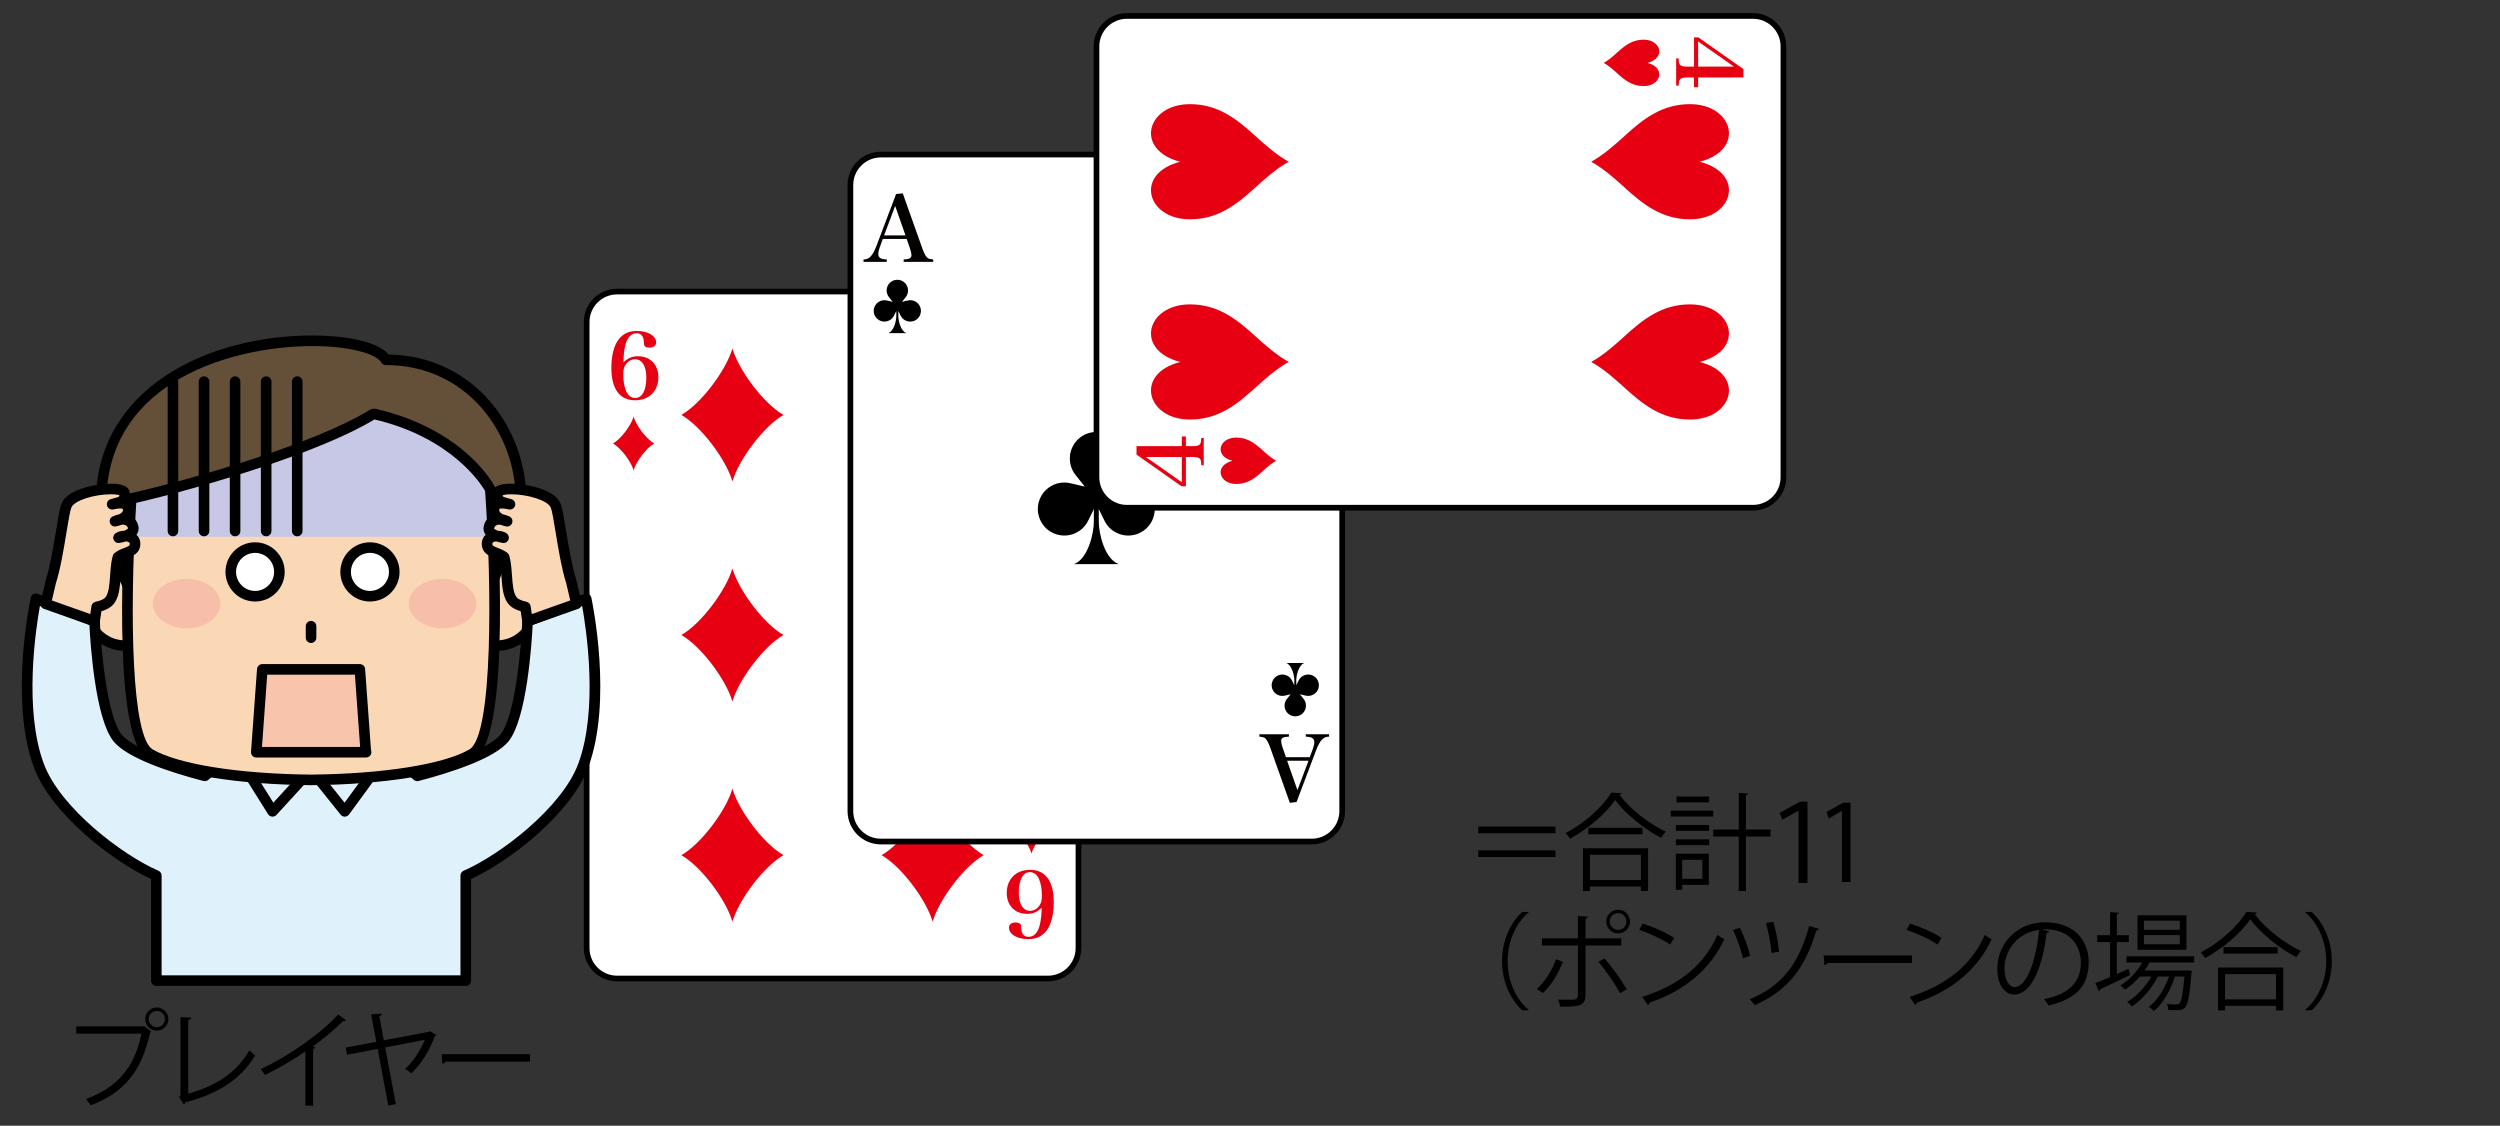 <?xml version="1.0" encoding="utf-8"?>
<!-- Generator: Adobe Illustrator 16.0.3, SVG Export Plug-In . SVG Version: 6.00 Build 0)  -->
<!DOCTYPE svg PUBLIC "-//W3C//DTD SVG 1.1//EN" "http://www.w3.org/Graphics/SVG/1.1/DTD/svg11.dtd">
<svg version="1.1" xmlns="http://www.w3.org/2000/svg" xmlns:xlink="http://www.w3.org/1999/xlink" x="0px" y="0px"
	 width="283.46px" height="127.64px" viewBox="0 0 283.46 127.64" enable-background="new 0 0 283.46 127.64" xml:space="preserve">
<rect x="0" y="0" width="283.46" height="127.64" fill="#333333" stroke="none"/>
<g id="枠">
</g>
<g id="レイヤー_1">
	<g>
		<g>
			<path d="M8.647,116.376h7.627l0.072-0.035l0.815,0.624c-0.036,0.047-0.071,0.082-0.145,0.108
				c-0.971,4.509-3.058,6.858-6.728,8.25c-0.132-0.217-0.372-0.527-0.54-0.709c3.49-1.283,5.505-3.513,6.285-7.409H8.647V116.376z
				 M17.785,114.229c0.72,0,1.308,0.589,1.308,1.321c0,0.718-0.588,1.307-1.308,1.307c-0.731,0-1.319-0.589-1.319-1.307
				C16.466,114.794,17.078,114.229,17.785,114.229z M18.697,115.55c0-0.516-0.408-0.926-0.912-0.926
				c-0.503,0-0.923,0.41-0.923,0.926c0,0.504,0.42,0.923,0.923,0.923C18.313,116.473,18.697,116.027,18.697,115.55z"/>
			<path d="M21.341,124.005c3.046-0.853,5.469-2.314,6.943-4.931c0.156,0.205,0.456,0.457,0.637,0.601
				c-1.62,2.757-4.295,4.365-7.904,5.312c-0.023,0.097-0.096,0.205-0.192,0.24l-0.503-0.838l0.144-0.229v-8.839l1.235,0.059
				c-0.012,0.132-0.12,0.24-0.359,0.264V124.005z"/>
			<path d="M39.245,115.693c-0.048,0.059-0.12,0.094-0.228,0.094c-0.036,0-0.071,0-0.12-0.012c-0.924,0.938-2.254,2.027-3.418,2.868
				c0.096,0.035,0.24,0.108,0.287,0.132c-0.023,0.07-0.131,0.144-0.264,0.155v6.439h-0.875v-6.164
				c-1.271,0.899-2.927,1.872-4.569,2.675c-0.12-0.19-0.336-0.492-0.504-0.659c3.274-1.512,6.86-4.078,8.791-6.202L39.245,115.693z"
				/>
			<path d="M49.466,117.36c-0.023,0.059-0.096,0.097-0.167,0.12c-0.54,1.57-1.56,3.179-2.663,4.222
				c-0.18-0.17-0.504-0.384-0.707-0.504c0.947-0.829,1.774-2.171,2.23-3.299l-4.485,0.864l1.211,6.428l-0.863,0.155l-1.199-6.416
				l-3.466,0.659l-0.168-0.803l3.479-0.659l-0.589-3.108l1.212-0.094c0.012,0.132-0.084,0.229-0.275,0.287l0.503,2.745l5.146-0.97
				l0.108-0.073L49.466,117.36z"/>
			<path d="M50.079,119.52h10.015v0.85h-9.559c-0.072,0.12-0.228,0.205-0.384,0.229L50.079,119.52z"/>
		</g>
		<g>
			<path d="M167.612,93.718h8.755v0.756h-8.755V93.718z M167.612,97.172v-0.756h8.755v0.756H167.612z"/>
			<path d="M183.878,89.941c-0.035,0.105-0.119,0.155-0.251,0.179c1.188,1.608,3.37,3.311,5.253,4.187
				c-0.191,0.179-0.396,0.454-0.528,0.694c-1.906-0.996-4.077-2.722-5.229-4.292c-0.995,1.485-3.011,3.249-5.109,4.389
				c-0.107-0.182-0.335-0.469-0.504-0.636c2.135-1.104,4.222-2.985,5.181-4.594L183.878,89.941z M179.478,101.033v-4.857h7.388
				v4.857h-0.816v-0.516h-5.78v0.516H179.478z M180.089,93.861h6.141v0.732h-6.141V93.861z M186.049,96.92h-5.78v2.868h5.78V96.92z"
				/>
			<path d="M194.245,91.907v0.671h-4.798v-0.671H194.245z M193.753,96.8v3.527h-3.022v0.563h-0.72V96.8H193.753z M190.023,94.198
				v-0.659h3.765v0.659H190.023z M190.023,95.83v-0.662h3.765v0.662H190.023z M193.788,90.311v0.662h-3.705v-0.662H193.788z
				 M193.021,97.485h-2.29v2.156h2.29V97.485z M200.745,94.055v0.791h-2.783v6.176h-0.814v-6.176h-2.902v-0.791h2.902v-4.151
				l1.055,0.073c-0.012,0.085-0.072,0.144-0.24,0.167v3.911H200.745z"/>
			<path d="M203.93,91.942h-0.035l-1.811,0.996l-0.3-0.768l2.291-1.271h0.862v9.211h-1.008V91.942z"/>
			<path d="M208.846,100.002v-8.048h-0.023l-1.476,0.853l-0.24-0.744l1.859-1.043h0.853v8.982H208.846z"/>
		</g>
		<g>
			<path d="M173.315,103.456c-1.307,1.093-2.374,3.094-2.374,5.517c0,2.484,1.103,4.462,2.374,5.517v0.062h-0.72
				c-1.21-1.093-2.29-3.108-2.29-5.578s1.08-4.485,2.29-5.575h0.72V103.456z"/>
			<path d="M177.205,109.058c-0.54,1.403-1.331,2.637-2.255,3.536l-0.695-0.454c0.899-0.841,1.679-1.98,2.17-3.384L177.205,109.058z
				 M179.771,107.209v5.625c0,1.31-0.936,1.31-2.854,1.31c-0.048-0.217-0.145-0.554-0.252-0.806
				c0.348,0.012,0.732,0.012,1.056,0.012h0.696c0.335,0,0.491-0.214,0.491-0.504v-5.637h-4.077v-0.814h4.077v-2.531l1.14,0.062
				c-0.013,0.12-0.096,0.202-0.276,0.226v2.244h4.054v0.814H179.771z M181.918,108.674c0.876,0.97,1.884,2.385,2.53,3.489
				l-0.768,0.445c-0.587-1.093-1.643-2.64-2.445-3.551L181.918,108.674z M183.478,103.146c0.731,0,1.332,0.598,1.332,1.342
				s-0.601,1.345-1.332,1.345c-0.756,0-1.355-0.601-1.355-1.345C182.122,103.72,182.746,103.146,183.478,103.146z M184.413,104.487
				c0-0.527-0.42-0.958-0.936-0.958c-0.528,0-0.959,0.431-0.959,0.958c0,0.516,0.431,0.946,0.959,0.946
				C184.018,105.434,184.413,104.979,184.413,104.487z"/>
			<path d="M186.248,104.716c1.247,0.396,2.687,1.02,3.574,1.632l-0.455,0.753c-0.864-0.609-2.279-1.245-3.503-1.667
				L186.248,104.716z M186.2,113.027c4.258-1.321,7.088-3.706,8.527-7.028c0.252,0.202,0.528,0.36,0.78,0.492
				c-1.499,3.284-4.427,5.839-8.492,7.195c-0.012,0.108-0.084,0.229-0.167,0.275L186.2,113.027z"/>
			<path d="M197.273,105.196c0.457,0.888,0.984,2.326,1.151,3.19l-0.803,0.264c-0.168-0.841-0.672-2.268-1.128-3.202
				L197.273,105.196z M206.256,105.34c-0.035,0.108-0.155,0.155-0.311,0.155c-1.26,4.233-3.226,6.823-6.981,8.467
				c-0.119-0.167-0.396-0.492-0.574-0.659c3.67-1.547,5.552-3.958,6.74-8.323L206.256,105.34z M201.076,104.511
				c0.275,0.996,0.574,2.484,0.636,3.407l-0.853,0.132c-0.071-0.949-0.335-2.388-0.624-3.396L201.076,104.511z"/>
			<path d="M206.78,108.337h10.016v0.853h-9.559c-0.073,0.12-0.229,0.202-0.384,0.229L206.78,108.337z"/>
			<path d="M216.56,104.716c1.248,0.396,2.687,1.02,3.574,1.632l-0.454,0.753c-0.864-0.609-2.279-1.245-3.504-1.667L216.56,104.716z
				 M216.513,113.027c4.257-1.321,7.087-3.706,8.527-7.028c0.252,0.202,0.528,0.36,0.78,0.492c-1.5,3.284-4.427,5.839-8.493,7.195
				c-0.012,0.108-0.084,0.229-0.167,0.275L216.513,113.027z"/>
			<path d="M232.349,105.592c-0.048,0.108-0.143,0.19-0.3,0.19c-0.431,3.729-1.679,6.981-3.669,6.981
				c-1.007,0-1.92-1.008-1.92-2.903c0-2.877,2.243-5.288,5.398-5.288c3.466,0,4.965,2.194,4.965,4.532
				c0,2.854-1.656,4.233-4.558,4.904c-0.108-0.19-0.312-0.516-0.504-0.729c2.759-0.527,4.173-1.872,4.173-4.14
				c0-1.978-1.27-3.776-4.076-3.776c-0.12,0-0.252,0.012-0.36,0.023L232.349,105.592z M231.198,105.434
				c-2.424,0.302-3.922,2.303-3.922,4.403c0,1.283,0.551,2.086,1.128,2.086C229.854,111.923,230.897,108.721,231.198,105.434z"/>
			<path d="M240.018,110.449l1.321-0.601c0.023,0.073,0.047,0.144,0.167,0.706c-1.236,0.601-2.555,1.236-3.394,1.62
				c0,0.097-0.061,0.167-0.133,0.205l-0.396-0.899c0.457-0.182,1.033-0.422,1.667-0.697v-3.97h-1.462v-0.779h1.462v-2.613
				l0.996,0.07c-0.012,0.085-0.071,0.132-0.229,0.155v2.388h1.356v0.779h-1.356V110.449z M248.786,109.128h-5.063
				c-0.155,0.313-0.348,0.612-0.551,0.911h4.737l0.167-0.012l0.445,0.073l-0.049,0.24c-0.203,2.602-0.396,3.551-0.719,3.896
				c-0.289,0.302-0.589,0.302-1.213,0.302c-0.202,0-0.442-0.012-0.683-0.026c-0.012-0.202-0.071-0.489-0.181-0.671
				c0.468,0.05,0.889,0.05,1.068,0.05c0.179,0,0.275-0.015,0.372-0.12c0.216-0.229,0.396-1.031,0.563-3.047h-1.078
				c-0.457,1.485-1.368,3.094-2.364,3.908c-0.155-0.155-0.396-0.357-0.611-0.466c0.972-0.697,1.836-2.089,2.303-3.442h-1.271
				c-0.634,1.295-1.811,2.663-2.925,3.393c-0.132-0.167-0.36-0.384-0.552-0.516c1.02-0.574,2.099-1.726,2.746-2.877h-1.295
				c-0.504,0.586-1.093,1.102-1.691,1.485c-0.121-0.132-0.359-0.357-0.516-0.478c0.947-0.577,1.882-1.523,2.471-2.604h-1.787v-0.706
				h7.676V109.128z M247.91,103.781v3.908h-5.554v-3.908H247.91z M247.154,105.422v-1.031h-4.066v1.031H247.154z M247.154,107.065
				v-1.043h-4.066v1.043H247.154z"/>
			<path d="M255.894,103.468c-0.035,0.108-0.119,0.155-0.25,0.179c1.188,1.608,3.37,3.311,5.252,4.187
				c-0.191,0.182-0.396,0.457-0.528,0.697c-1.905-0.996-4.077-2.725-5.228-4.295c-0.995,1.488-3.011,3.249-5.109,4.389
				c-0.107-0.179-0.336-0.466-0.504-0.636c2.134-1.102,4.221-2.985,5.181-4.591L255.894,103.468z M251.493,114.563v-4.857h7.389
				v4.857h-0.817v-0.516h-5.78v0.516H251.493z M252.105,107.391h6.141v0.729h-6.141V107.391z M258.064,110.449h-5.78v2.865h5.78
				V110.449z"/>
			<path d="M261.381,114.489c1.307-1.09,2.373-3.094,2.373-5.517c0-2.481-1.102-4.462-2.373-5.517v-0.059h0.72
				c1.223,1.09,2.289,3.105,2.289,5.575s-1.066,4.485-2.289,5.578h-0.72V114.489z"/>
		</g>
		<g>
			<g>
				<path fill="#FFFFFF" d="M66.518,36.509c0-1.904,1.545-3.449,3.448-3.449h48.866c1.905,0,3.448,1.545,3.448,3.449v70.992
					c0,1.904-1.543,3.447-3.448,3.447H69.966c-1.903,0-3.448-1.543-3.448-3.447V36.509z"/>
				<path d="M118.832,111.271H69.966c-2.079,0-3.771-1.691-3.771-3.77V36.509c0-2.08,1.691-3.771,3.771-3.771h48.866
					c2.079,0,3.771,1.691,3.771,3.771v70.992C122.603,109.579,120.911,111.271,118.832,111.271z M69.966,33.382
					c-1.723,0-3.126,1.403-3.126,3.127v70.992c0,1.724,1.403,3.125,3.126,3.125h48.866c1.724,0,3.126-1.401,3.126-3.125V36.509
					c0-1.724-1.402-3.127-3.126-3.127H69.966z"/>
			</g>
			<g>
				<path fill="#E60012" d="M72.348,40.394c1.377,0,2.302,0.955,2.302,2.372c0,1.571-1.058,2.62-2.64,2.62
					c-1.746,0-2.691-1.285-2.691-3.668c0-1.387,0.287-2.518,0.812-3.215c0.492-0.658,1.171-0.977,2.085-0.977
					c1.243,0,2.178,0.555,2.178,1.295c0,0.369-0.277,0.596-0.739,0.596c-0.258,0-0.473-0.072-0.565-0.195
					c-0.062-0.082-0.062-0.113-0.093-0.533c-0.03-0.586-0.328-0.905-0.812-0.905c-0.627,0-1.067,0.473-1.284,1.356
					c-0.133,0.555-0.216,1.295-0.216,1.952C71.229,40.577,71.671,40.394,72.348,40.394z M70.869,41.45
					c-0.144,0.246-0.206,0.556-0.206,1.027c0,0.699,0.113,1.367,0.329,1.87c0.206,0.482,0.597,0.78,1.038,0.78
					c0.78,0,1.253-0.873,1.253-2.331c0-1.274-0.482-2.065-1.273-2.065C71.557,40.731,71.126,40.999,70.869,41.45z"/>
			</g>
			<g>
				<path fill="#E60012" d="M116.448,103.616c-1.375,0-2.3-0.955-2.3-2.372c0-1.571,1.058-2.62,2.64-2.62
					c1.746,0,2.691,1.284,2.691,3.668c0,1.385-0.287,2.516-0.812,3.215c-0.494,0.658-1.171,0.976-2.085,0.976
					c-1.243,0-2.178-0.556-2.178-1.294c0-0.37,0.276-0.596,0.739-0.596c0.257,0,0.472,0.072,0.565,0.195
					c0.062,0.082,0.062,0.112,0.093,0.533c0.03,0.586,0.328,0.904,0.812,0.904c0.625,0,1.067-0.473,1.284-1.355
					c0.132-0.556,0.214-1.295,0.214-1.951C117.569,103.431,117.127,103.616,116.448,103.616z M117.928,102.558
					c0.144-0.246,0.207-0.553,0.207-1.026c0-0.698-0.113-1.366-0.33-1.869c-0.205-0.483-0.595-0.78-1.037-0.78
					c-0.78,0-1.254,0.873-1.254,2.332c0,1.272,0.483,2.063,1.274,2.063C117.239,103.277,117.672,103.011,117.928,102.558z"/>
			</g>
			<path fill="#E60012" d="M77.255,47.046c2.282-1.301,5.094-5.111,5.79-7.542c0.697,2.431,3.51,6.241,5.791,7.542
				c-2.281,1.303-5.094,5.113-5.791,7.543C82.349,52.159,79.537,48.349,77.255,47.046z"/>
			<path fill="#E60012" d="M99.956,47.046c2.282-1.301,5.093-5.111,5.79-7.542c0.697,2.431,3.51,6.241,5.792,7.542
				c-2.282,1.303-5.095,5.113-5.792,7.543C105.049,52.159,102.238,48.349,99.956,47.046z"/>
			<path fill="#E60012" d="M77.255,96.962c2.282,1.301,5.094,5.113,5.79,7.543c0.697-2.43,3.51-6.242,5.791-7.543
				c-2.281-1.302-5.094-5.111-5.791-7.542C82.349,91.851,79.537,95.66,77.255,96.962z"/>
			<path fill="#E60012" d="M99.956,96.962c2.282,1.301,5.093,5.113,5.79,7.543c0.697-2.43,3.51-6.242,5.792-7.543
				c-2.282-1.302-5.095-5.111-5.792-7.542C105.049,91.851,102.238,95.66,99.956,96.962z"/>
			<path fill="#E60012" d="M77.254,71.999c2.282-1.301,5.093-5.113,5.79-7.543c0.697,2.43,3.51,6.242,5.791,7.543
				c-2.281,1.302-5.094,5.111-5.791,7.542C82.347,77.11,79.536,73.301,77.254,71.999z"/>
			<path fill="#E60012" d="M99.956,71.999c2.282-1.301,5.093-5.113,5.79-7.543c0.697,2.43,3.51,6.242,5.792,7.543
				c-2.282,1.302-5.095,5.111-5.792,7.542C105.049,77.11,102.238,73.301,99.956,71.999z"/>
			<path fill="#E60012" d="M69.505,50.284c0.921-0.525,2.055-2.062,2.336-3.043c0.281,0.981,1.417,2.518,2.337,3.043
				c-0.92,0.526-2.056,2.063-2.337,3.043C71.56,52.347,70.426,50.811,69.505,50.284z"/>
			<path fill="#E60012" d="M119.293,93.724c-0.921,0.525-2.055,2.063-2.336,3.044c-0.281-0.981-1.417-2.519-2.337-3.044
				c0.92-0.524,2.056-2.063,2.337-3.043C117.238,91.661,118.372,93.199,119.293,93.724z"/>
		</g>
		<g>
			<g>
				<path fill="#FFFFFF" d="M96.422,20.976c0-1.904,1.543-3.448,3.448-3.448h48.865c1.904,0,3.449,1.544,3.449,3.448v70.993
					c0,1.904-1.545,3.448-3.449,3.448H99.87c-1.905,0-3.448-1.544-3.448-3.448V20.976z"/>
				<path d="M148.735,95.739H99.87c-2.079,0-3.771-1.691-3.771-3.771V20.976c0-2.079,1.691-3.771,3.771-3.771h48.865
					c2.08,0,3.771,1.691,3.771,3.771v70.993C152.507,94.048,150.815,95.739,148.735,95.739z M99.87,17.85
					c-1.724,0-3.126,1.403-3.126,3.126v70.993c0,1.724,1.402,3.126,3.126,3.126h48.865c1.724,0,3.127-1.402,3.127-3.126V20.976
					c0-1.723-1.403-3.126-3.127-3.126H99.87z"/>
			</g>
			<path d="M103.728,34.155c-0.263-0.125-0.547-0.146-0.809-0.082h-0.001c-0.003,0.001-0.007,0.001-0.01,0.001l-0.638,0.149
				l0.408-0.513c0.002-0.002,0.004-0.004,0.006-0.007l0,0c0.171-0.21,0.273-0.477,0.273-0.767c0-0.671-0.543-1.214-1.215-1.214
				c-0.669,0-1.213,0.543-1.213,1.214c0,0.29,0.103,0.557,0.273,0.767h0.001c0.001,0.003,0.003,0.005,0.006,0.007l0.407,0.513
				l-0.638-0.149c-0.004,0-0.007,0-0.01-0.001l0,0c-0.263-0.064-0.546-0.043-0.81,0.082c-0.605,0.286-0.864,1.011-0.576,1.615
				c0.286,0.605,1.011,0.864,1.615,0.577c0.264-0.124,0.461-0.331,0.576-0.575l0,0c0.002-0.003,0.003-0.006,0.004-0.009l0.251-0.511
				v0.576c0,0.545-0.268,1.697-0.905,1.944h2.037c-0.637-0.247-0.905-1.399-0.905-1.944v-0.576l0.251,0.511
				c0.001,0.003,0.003,0.006,0.003,0.009h0.001c0.115,0.244,0.313,0.451,0.574,0.575c0.607,0.287,1.331,0.028,1.617-0.577
				C104.591,35.166,104.333,34.441,103.728,34.155z"/>
			<path d="M129.216,55.001c-0.65-0.308-1.357-0.361-2.004-0.202h-0.004c-0.006,0.003-0.016,0.003-0.021,0.005l-1.58,0.369
				l1.012-1.269c0.004-0.008,0.008-0.013,0.014-0.02h0.001c0.422-0.519,0.675-1.179,0.675-1.897c0-1.66-1.346-3.007-3.005-3.007
				s-3.003,1.347-3.003,3.007c0,0.719,0.252,1.379,0.674,1.897h0.002c0.002,0.007,0.01,0.012,0.014,0.02L123,55.173l-1.581-0.369
				c-0.008-0.002-0.016-0.002-0.022-0.005h-0.002c-0.646-0.159-1.353-0.105-2.003,0.202c-1.501,0.711-2.14,2.502-1.428,4.002
				c0.709,1.5,2.502,2.141,4.002,1.429c0.651-0.307,1.14-0.82,1.427-1.423l0,0c0.001-0.009,0.006-0.016,0.011-0.021l0.621-1.268
				v1.429c0,1.349-0.664,4.202-2.242,4.813h5.044c-1.579-0.611-2.243-3.465-2.243-4.813V57.72l0.621,1.268
				c0.004,0.006,0.008,0.013,0.01,0.021h0.001c0.285,0.603,0.773,1.116,1.423,1.423c1.502,0.712,3.295,0.071,4.004-1.429
				C131.354,57.503,130.716,55.712,129.216,55.001z"/>
			<g>
				<path fill="#040000" d="M99.813,27.869c-0.155,0.391-0.227,0.709-0.227,0.945c0,0.401,0.287,0.586,0.965,0.606v0.268h-2.641
					v-0.268c0.668-0.011,1.038-0.411,1.5-1.623l2.189-5.794l0.76-0.082l2.238,6.297c0.237,0.638,0.432,0.966,0.668,1.089
					c0.113,0.052,0.206,0.072,0.545,0.113v0.268h-3.349v-0.268c0.647-0.021,0.884-0.154,0.884-0.493c0-0.011,0-0.021,0-0.031
					c-0.011-0.164-0.063-0.421-0.154-0.678l-0.391-1.13h-2.701L99.813,27.869z M101.497,23.351l-1.254,3.338h2.425L101.497,23.351z"
					/>
			</g>
			<path d="M144.878,78.788c0.264,0.126,0.547,0.146,0.81,0.082l0,0c0.003,0,0.007,0,0.011,0l0.637-0.149l-0.408,0.513
				c-0.002,0-0.004,0.003-0.006,0.006l0,0c-0.17,0.211-0.273,0.478-0.273,0.768c0,0.671,0.544,1.213,1.213,1.213
				c0.672,0,1.213-0.542,1.213-1.213c0-0.29-0.101-0.557-0.271-0.768l0,0c-0.002-0.003-0.004-0.006-0.006-0.006l-0.408-0.513
				l0.638,0.149c0.005,0,0.007,0,0.009,0h0.002c0.26,0.064,0.546,0.044,0.809-0.082c0.605-0.287,0.863-1.011,0.576-1.614
				c-0.287-0.607-1.01-0.865-1.617-0.578c-0.262,0.124-0.459,0.332-0.575,0.575l0,0c0,0.003-0.001,0.006-0.003,0.009l-0.252,0.513
				v-0.577c0-0.546,0.268-1.697,0.905-1.944h-2.036c0.637,0.247,0.905,1.398,0.905,1.944v0.577l-0.251-0.513
				c-0.001-0.003-0.002-0.006-0.002-0.009h-0.002c-0.115-0.243-0.313-0.451-0.576-0.575c-0.604-0.287-1.33-0.029-1.615,0.578
				C144.013,77.777,144.272,78.501,144.878,78.788z"/>
			<g>
				<path fill="#040000" d="M148.794,85.075c0.152-0.393,0.227-0.709,0.227-0.946c0-0.401-0.287-0.586-0.967-0.606v-0.267h2.641
					v0.267c-0.668,0.012-1.039,0.413-1.5,1.623l-2.188,5.795l-0.761,0.082l-2.238-6.296c-0.236-0.639-0.432-0.967-0.668-1.09
					c-0.112-0.053-0.205-0.073-0.545-0.114v-0.267h3.35v0.267c-0.648,0.021-0.884,0.155-0.884,0.495c0,0.009,0,0.021,0,0.029
					c0.011,0.164,0.063,0.422,0.153,0.68l0.392,1.128h2.701L148.794,85.075z M147.11,89.593l1.252-3.337h-2.424L147.11,89.593z"/>
			</g>
		</g>
		<g>
			<g>
				<path fill="#FFFFFF" d="M127.771,57.569c-1.902,0-3.448-1.546-3.448-3.448V5.254c0-1.904,1.546-3.447,3.448-3.447h70.993
					c1.904,0,3.448,1.543,3.448,3.447v48.867c0,1.902-1.544,3.448-3.448,3.448H127.771z"/>
				<path d="M198.765,57.892h-70.993c-2.079,0-3.771-1.691-3.771-3.771V5.254c0-2.079,1.691-3.77,3.771-3.77h70.993
					c2.078,0,3.771,1.69,3.771,3.77v48.867C202.535,56.2,200.843,57.892,198.765,57.892z M127.771,2.129
					c-1.724,0-3.126,1.402-3.126,3.125v48.867c0,1.724,1.402,3.126,3.126,3.126h70.993c1.725,0,3.126-1.402,3.126-3.126V5.254
					c0-1.723-1.401-3.125-3.126-3.125H127.771z"/>
			</g>
			<g>
				<path fill="#E60012" d="M135.19,50.588c0.854,0,0.997-0.135,1.007-0.926h0.287v3.094h-0.276
					c-0.021-0.483-0.041-0.598-0.144-0.721c-0.114-0.154-0.381-0.216-0.874-0.216h-0.729v3.318h-0.494l-5.104-3.595v-0.955h5.136
					v-1.099h0.463v1.099H135.19z M129.931,51.819l4.068,2.855v-2.855H129.931z"/>
			</g>
			<g>
				<path fill="#E60012" d="M191.347,8.787c-0.853,0-0.996,0.135-1.008,0.926h-0.287V6.62h0.278c0.021,0.482,0.041,0.597,0.144,0.72
					c0.114,0.153,0.381,0.215,0.873,0.215h0.729V4.237h0.492l5.106,3.595v0.955h-5.136v1.1h-0.463v-1.1H191.347z M196.605,7.555
					L192.539,4.7v2.854H196.605z"/>
			</g>
			<path fill="#E60012" d="M133.827,41.04c-5.236,1.327-3.842,6.528,1.097,6.528c3.23,0,5.372-1.753,7.399-3.596
				c1.016-0.923,2.373-2.147,3.794-2.933c-1.421-0.785-2.778-2.01-3.794-2.933c-2.027-1.842-4.169-3.595-7.399-3.595
				C129.985,34.513,128.591,39.714,133.827,41.04z"/>
			<path fill="#E60012" d="M133.827,18.338c-5.236,1.325-3.842,6.527,1.097,6.527c3.23,0,5.372-1.752,7.399-3.595
				c1.016-0.923,2.373-2.147,3.794-2.933c-1.421-0.785-2.778-2.01-3.794-2.933c-2.027-1.843-4.169-3.595-7.399-3.595
				C129.985,11.811,128.591,17.012,133.827,18.338z"/>
			<path fill="#E60012" d="M192.712,41.04c5.235,1.327,3.841,6.528-1.099,6.528c-3.229,0-5.373-1.753-7.4-3.596
				c-1.014-0.923-2.37-2.147-3.794-2.933c1.424-0.785,2.78-2.01,3.794-2.933c2.027-1.842,4.172-3.595,7.4-3.595
				C196.553,34.513,197.947,39.714,192.712,41.04z"/>
			<path fill="#E60012" d="M192.712,18.338c5.235,1.325,3.841,6.527-1.099,6.527c-3.229,0-5.373-1.752-7.4-3.595
				c-1.014-0.923-2.37-2.147-3.794-2.933c1.424-0.785,2.78-2.01,3.794-2.933c2.027-1.843,4.172-3.595,7.4-3.595
				C196.553,11.811,197.947,17.012,192.712,18.338z"/>
			<path fill="#E60012" d="M139.739,52.244c-2.112,0.535-1.55,2.633,0.443,2.633c1.303,0,2.166-0.706,2.984-1.45
				c0.409-0.372,0.957-0.864,1.529-1.183c-0.572-0.316-1.12-0.81-1.529-1.182c-0.818-0.744-1.682-1.45-2.984-1.45
				C138.189,49.612,137.627,51.71,139.739,52.244z"/>
			<path fill="#E60012" d="M186.797,7.13c2.112-0.534,1.55-2.632-0.442-2.632c-1.304,0-2.168,0.706-2.985,1.45
				c-0.41,0.372-0.955,0.864-1.529,1.182c0.574,0.316,1.119,0.811,1.529,1.183c0.817,0.744,1.682,1.45,2.985,1.45
				C188.347,9.763,188.909,7.665,186.797,7.13z"/>
		</g>
		<g>
			<g>
				<g>
					<path fill="#FBD8B5" d="M18.564,68.729c0,2.473-1.972,4.472-4.404,4.472c-2.431,0-4.404-1.999-4.404-4.472
						s1.974-4.477,4.404-4.477C16.593,64.252,18.564,66.256,18.564,68.729z"/>
					<path d="M14.16,73.796c-2.757,0-5-2.273-5-5.067c0-2.797,2.243-5.072,5-5.072s5,2.275,5,5.072
						C19.16,71.522,16.917,73.796,14.16,73.796z M14.16,64.847c-2.101,0-3.809,1.741-3.809,3.882c0,2.138,1.708,3.876,3.809,3.876
						s3.81-1.738,3.81-3.876C17.97,66.588,16.261,64.847,14.16,64.847z"/>
				</g>
				<g>
					<path fill="#FBD8B5" d="M60.778,68.729c0,2.473-1.969,4.472-4.403,4.472c-2.432,0-4.404-1.999-4.404-4.472
						s1.973-4.477,4.404-4.477C58.81,64.252,60.778,66.256,60.778,68.729z"/>
					<path d="M56.375,73.796c-2.757,0-5-2.273-5-5.067c0-2.797,2.243-5.072,5-5.072s4.999,2.275,4.999,5.072
						C61.374,71.522,59.132,73.796,56.375,73.796z M56.375,64.847c-2.101,0-3.81,1.741-3.81,3.882c0,2.138,1.709,3.876,3.81,3.876
						s3.808-1.738,3.808-3.876C60.183,66.588,58.476,64.847,56.375,64.847z"/>
				</g>
			</g>
			<g>
				<path fill="#DFF2FC" d="M66.462,67.891l-6.647,2.544c0,0-0.404,10.565-2.634,13.261c-1.556,1.88-6.818,3.48-9.867,4.277
					c-2.819-2.537-6.689-4.001-12.044-4.001c-5.355,0-9.226,1.464-12.045,4.002c-3.049-0.798-8.313-2.398-9.868-4.278
					c-2.23-2.695-2.635-13.261-2.635-13.261l-6.647-2.544c0,0-2.454,11.493,0.349,18.957c1.922,5.115,9.023,10.571,13.304,12.431
					c0,3.92,0,11.906,0,11.906H52.81c0,0,0-7.225,0-11.908c4.28-1.857,11.382-7.313,13.304-12.429
					C68.917,79.384,66.462,67.891,66.462,67.891z"/>
				<path d="M52.81,111.785H17.727c-0.331,0-0.6-0.27-0.6-0.601V99.667c-4.443-2.055-11.313-7.408-13.266-12.608
					c-2.832-7.541-0.476-18.817-0.374-19.294c0.037-0.171,0.146-0.318,0.301-0.401c0.154-0.084,0.337-0.096,0.501-0.033l6.647,2.544
					c0.225,0.086,0.376,0.297,0.385,0.537c0.111,2.883,0.774,10.82,2.497,12.902c1.037,1.254,4.4,2.705,9.25,3.998
					c3.074-2.649,7.07-3.939,12.201-3.939c5.13,0,9.126,1.289,12.2,3.938c4.847-1.29,8.21-2.742,9.249-3.997
					c1.722-2.082,2.386-10.02,2.496-12.902c0.01-0.24,0.161-0.451,0.386-0.537l6.646-2.544c0.164-0.063,0.348-0.051,0.502,0.033
					c0.153,0.083,0.264,0.23,0.3,0.401c0.102,0.477,2.46,11.753-0.374,19.294c-1.953,5.202-8.821,10.554-13.266,12.606v11.52
					C53.409,111.516,53.141,111.785,52.81,111.785z M18.327,110.584H52.21V99.276c0-0.238,0.143-0.455,0.361-0.551
					c4.12-1.788,11.114-7.121,12.98-12.089c2.322-6.183,0.92-15.358,0.456-17.93l-5.611,2.146c-0.1,1.996-0.649,10.68-2.753,13.224
					c-1.585,1.915-6.41,3.491-10.178,4.476c-0.195,0.052-0.404,0-0.554-0.135c-2.877-2.587-6.685-3.845-11.643-3.845
					c-4.959,0-8.768,1.258-11.644,3.846c-0.15,0.135-0.357,0.186-0.554,0.135c-3.771-0.986-8.597-2.564-10.178-4.477
					c-2.105-2.544-2.654-11.228-2.754-13.224l-5.611-2.146c-0.464,2.572-1.864,11.753,0.456,17.93
					c1.865,4.966,8.859,10.301,12.98,12.091c0.22,0.096,0.361,0.313,0.361,0.551V110.584z"/>
			</g>
			<g>
				<g>
					<g>
						<path fill="#DFF2FC" d="M43.498,85.831c-0.403,0.75-4.409,6.164-4.409,6.164l-3.82-4.766l-4.365,4.766l-3.863-6.164
							l8.063-2.549L43.498,85.831z"/>
						<path d="M39.089,92.596c-0.182,0-0.354-0.083-0.469-0.226l-3.382-4.219l-3.893,4.25c-0.127,0.137-0.308,0.209-0.497,0.191
							c-0.187-0.018-0.354-0.12-0.454-0.278l-3.863-6.164c-0.099-0.158-0.118-0.352-0.055-0.526
							c0.064-0.174,0.205-0.309,0.382-0.365l8.063-2.549c0.114-0.037,0.239-0.039,0.355-0.002l8.395,2.549
							c0.173,0.053,0.312,0.179,0.38,0.346c0.069,0.166,0.06,0.354-0.025,0.513c-0.411,0.767-4.043,5.679-4.455,6.237
							c-0.111,0.149-0.285,0.238-0.471,0.243C39.097,92.596,39.093,92.596,39.089,92.596z M35.269,86.63c0.006,0,0.013,0,0.02,0.001
							c0.175,0.006,0.339,0.088,0.448,0.224l3.333,4.158c1.229-1.669,2.757-3.77,3.492-4.839l-7.455-2.263l-7.146,2.258l3.033,4.84
							l3.833-4.185C34.939,86.7,35.101,86.63,35.269,86.63z"/>
					</g>
				</g>
			</g>
			<g>
				<path fill="#644F39" d="M11.456,57.037c1.967,6.685,3.795,20.872,23.812,20.872s21.447-15.02,23.812-21.242
					c0-7.629-5.537-15.873-15.328-15.873C41.267,36.572,11.456,36.927,11.456,57.037z"/>
				<path d="M35.268,78.51c-18.704,0-21.932-12.132-23.859-19.38c-0.183-0.689-0.355-1.335-0.528-1.924
					c-0.016-0.055-0.023-0.111-0.023-0.169c0-13.053,12.739-18.999,24.576-18.999c3.374,0,7.304,0.574,8.628,2.158
					c9.784,0.171,15.618,8.458,15.618,16.471c0,0.073-0.013,0.146-0.038,0.214c-0.311,0.817-0.615,1.823-0.938,2.89
					C56.584,66.778,53.038,78.51,35.268,78.51z M12.056,56.952c0.168,0.574,0.335,1.201,0.512,1.869
					c1.84,6.915,4.918,18.487,22.7,18.487c16.88,0,20.134-10.763,22.287-17.886c0.314-1.042,0.613-2.029,0.924-2.863
					c-0.053-7.475-5.553-15.166-14.728-15.166c-0.212,0-0.409-0.112-0.517-0.296c-0.544-0.924-3.398-1.858-7.802-1.858
					C26.767,39.239,12.115,42.972,12.056,56.952z"/>
			</g>
			<g>
				<g>
					<g>
						<path fill="#FBD8B5" d="M55.593,55.495c0,0-3.171-6.251-13.131-8.557l-0.17,0.018c-5.985,3.697-19.453,7.769-27.417,9.574
							c-0.313,5.035-1.455,26.889,2.146,28.969c3.007,1.736,9.997,2.852,18.247,2.93c8.251-0.078,15.241-1.193,18.248-2.93
							C57.587,83.146,55.593,55.495,55.593,55.495z"/>
					</g>
					<path fill="#C7C8E5" d="M14.649,60.863h41.236c-0.135-3.188-0.293-5.368-0.293-5.368s-3.171-6.251-13.131-8.557l-0.17,0.018
						c-5.985,3.697-19.453,7.769-27.417,9.574C14.816,57.468,14.729,58.993,14.649,60.863z"/>
				</g>
				<g>
					<path d="M35.268,89.028c-0.002,0-0.004,0-0.006,0c-8.359-0.078-15.464-1.232-18.541-3.01
						c-3.731-2.156-2.952-21.367-2.445-29.526c0.017-0.266,0.207-0.489,0.467-0.548c7.242-1.641,21.04-5.672,27.234-9.498
						c0.077-0.048,0.164-0.077,0.254-0.087l0.17-0.018c0.066-0.007,0.132-0.003,0.197,0.013c10.116,2.342,13.396,8.604,13.53,8.869
						c0.036,0.071,0.058,0.148,0.063,0.229c0.206,2.869,1.897,28.097-2.375,30.566c-3.078,1.777-10.183,2.932-18.543,3.01
						C35.271,89.028,35.27,89.028,35.268,89.028z M15.446,57.015c-0.785,13.004-0.51,26.587,1.875,27.964
						c2.907,1.681,9.784,2.772,17.946,2.849c8.162-0.076,15.04-1.168,17.948-2.849c2.717-1.57,2.541-18.751,1.788-29.308
						c-0.452-0.784-3.778-6.041-12.541-8.115C36.204,51.354,22.813,55.309,15.446,57.015z"/>
				</g>
			</g>
			<path fill="#F7BFA9" d="M54.01,68.472c-0.011,1.549-1.74,2.789-3.854,2.772c-2.116-0.019-3.821-1.289-3.812-2.829
				c0.012-1.555,1.737-2.791,3.854-2.777C52.317,65.652,54.022,66.92,54.01,68.472z"/>
			<g>
				<polygon fill="#F8C5AC" points="41.478,85.289 29.059,85.289 29.74,75.897 40.798,75.897 				"/>
				<path d="M41.508,85.89c-0.009,0-0.019,0-0.03,0H29.059c-0.167,0-0.325-0.07-0.439-0.191c-0.113-0.122-0.171-0.286-0.159-0.453
					l0.682-9.391c0.022-0.314,0.284-0.557,0.599-0.557h11.058c0.314,0,0.576,0.242,0.599,0.557l0.667,9.206
					c0.028,0.07,0.044,0.147,0.044,0.229C42.107,85.62,41.839,85.89,41.508,85.89z M29.704,84.688h11.129l-0.593-8.191h-9.942
					L29.704,84.688z"/>
			</g>
			<g>
				<path d="M23.134,60.808c-0.331,0-0.6-0.27-0.6-0.601V43.272c0-0.331,0.269-0.6,0.6-0.6s0.6,0.269,0.6,0.6v16.935
					C23.733,60.538,23.465,60.808,23.134,60.808z"/>
				<path d="M19.61,60.808c-0.331,0-0.6-0.27-0.6-0.601V43.272c0-0.331,0.269-0.6,0.6-0.6s0.6,0.269,0.6,0.6v16.935
					C20.21,60.538,19.941,60.808,19.61,60.808z"/>
				<path d="M26.655,60.808c-0.331,0-0.6-0.27-0.6-0.601V43.272c0-0.331,0.269-0.6,0.6-0.6s0.6,0.269,0.6,0.6v16.935
					C27.255,60.538,26.986,60.808,26.655,60.808z"/>
				<path d="M30.178,60.808c-0.331,0-0.6-0.27-0.6-0.601V43.272c0-0.331,0.269-0.6,0.6-0.6s0.601,0.269,0.601,0.6v16.935
					C30.778,60.538,30.509,60.808,30.178,60.808z"/>
				<path d="M33.701,60.808c-0.331,0-0.601-0.27-0.601-0.601V43.272c0-0.331,0.27-0.6,0.601-0.6s0.6,0.269,0.6,0.6v16.935
					C34.301,60.538,34.032,60.808,33.701,60.808z"/>
			</g>
			<g>
				<g>
					<circle fill="#FFFFFF" cx="28.922" cy="64.844" r="2.758"/>
					<path d="M28.922,68.202c-1.852,0-3.357-1.507-3.357-3.358c0-1.851,1.506-3.356,3.357-3.356s3.357,1.506,3.357,3.356
						C32.279,66.695,30.773,68.202,28.922,68.202z M28.922,62.687c-1.189,0-2.157,0.968-2.157,2.157c0,1.19,0.968,2.158,2.157,2.158
						s2.157-0.968,2.157-2.158C31.079,63.654,30.111,62.687,28.922,62.687z"/>
				</g>
				<g>
					<circle fill="#FFFFFF" cx="41.946" cy="64.844" r="2.757"/>
					<path d="M41.946,68.202c-1.851,0-3.356-1.507-3.356-3.358c0-1.851,1.506-3.356,3.356-3.356c1.852,0,3.357,1.506,3.357,3.356
						C45.304,66.695,43.798,68.202,41.946,68.202z M41.946,62.687c-1.189,0-2.156,0.968-2.156,2.157c0,1.19,0.967,2.158,2.156,2.158
						s2.157-0.968,2.157-2.158C44.104,63.654,43.136,62.687,41.946,62.687z"/>
				</g>
			</g>
			<g>
				<path fill="#FBD8B5" d="M15.313,61.622c-0.001-0.844-1.299-1.049-1.875-0.659c0.659-0.071,1.761-0.479,1.676-1.09
					c-0.146-1.023-1.199-1.199-2.081-0.774c0.804-0.176,1.6-0.6,1.5-1.402c-0.096-0.789-0.975-0.704-1.818-0.522
					c0.781-0.261,1.549-0.201,1.4-1.269c-0.133-0.951-5.856-0.412-6.587,1.436c-0.406,1-0.872,5.813-1.772,8.648l-0.58,2.477
					l5.547,1.969l0.242-1.617c0.592-0.126,1.096-0.323,1.389-0.636c0.92-0.959,0.561-3.358,1.011-5.008
					C14.163,62.523,15.317,62.694,15.313,61.622z"/>
				<path d="M10.722,71.034c-0.067,0-0.135-0.012-0.2-0.035l-5.548-1.968c-0.287-0.103-0.453-0.404-0.384-0.702l0.58-2.477
					c0.516-1.629,0.887-3.883,1.184-5.694c0.268-1.631,0.429-2.577,0.618-3.043c0.678-1.715,4.066-2.271,5.6-2.271
					c0.495,0,2,0,2.137,0.978c0.054,0.38,0.018,0.676-0.074,0.908c0.367,0.271,0.468,0.674,0.494,0.894
					c0.043,0.342-0.019,0.66-0.174,0.942c0.404,0.261,0.677,0.685,0.754,1.222c0.024,0.178,0.021,0.51-0.238,0.85
					c0.279,0.254,0.442,0.596,0.443,0.984c0.004,1.098-0.841,1.418-1.4,1.631c-0.223,0.085-0.436,0.166-0.62,0.279
					c-0.12,0.539-0.165,1.176-0.21,1.794c-0.093,1.298-0.181,2.524-0.896,3.271c-0.288,0.306-0.712,0.539-1.288,0.706l-0.183,1.221
					c-0.026,0.177-0.131,0.333-0.284,0.425C10.937,71.005,10.829,71.034,10.722,71.034z M5.881,68.08l4.355,1.546l0.135-0.897
					c0.037-0.247,0.224-0.445,0.468-0.497c0.666-0.143,0.953-0.329,1.078-0.461c0.419-0.438,0.495-1.502,0.568-2.53
					c0.055-0.754,0.111-1.534,0.299-2.224c0.033-0.122,0.103-0.229,0.2-0.309c0.365-0.297,0.774-0.452,1.103-0.576
					c0.605-0.23,0.627-0.285,0.626-0.508c-0.001-0.13-0.221-0.216-0.42-0.242c-0.264,0.088-0.54,0.15-0.79,0.178
					c-0.279,0.045-0.533-0.13-0.629-0.389c-0.095-0.26-0.001-0.55,0.227-0.704c0.267-0.181,0.619-0.284,0.999-0.293
					c0.293-0.124,0.409-0.243,0.427-0.278c-0.026-0.071-0.141-0.456-0.716-0.406c-0.207,0.082-0.429,0.146-0.65,0.195
					c-0.302,0.065-0.597-0.104-0.694-0.391c-0.1-0.288,0.032-0.604,0.307-0.736c0.229-0.11,0.468-0.188,0.708-0.233
					c0.497-0.232,0.468-0.464,0.457-0.554c-0.017-0.072-0.079-0.119-0.304-0.119c-0.257,0-0.576,0.063-0.795,0.109
					c-0.31,0.062-0.621-0.122-0.704-0.429c-0.084-0.308,0.087-0.627,0.39-0.728c0.16-0.054,0.32-0.096,0.474-0.135
					c0.457-0.117,0.547-0.14,0.54-0.318c-0.14-0.047-0.441-0.107-0.967-0.107c-1.797,0-4.148,0.663-4.486,1.518
					c-0.15,0.369-0.344,1.546-0.548,2.791c-0.303,1.85-0.681,4.152-1.21,5.818L5.881,68.08z"/>
			</g>
			<g>
				<path fill="#FBD8B5" d="M55.224,61.622c0.003-0.844,1.3-1.049,1.875-0.659c-0.659-0.071-1.761-0.479-1.676-1.09
					c0.146-1.023,1.201-1.199,2.082-0.774c-0.805-0.176-1.6-0.6-1.5-1.402c0.095-0.789,0.974-0.704,1.819-0.522
					c-0.782-0.261-1.55-0.201-1.402-1.269c0.135-0.951,5.856-0.412,6.588,1.436c0.405,1,0.871,5.813,1.773,8.648l0.58,2.477
					l-5.549,1.969l-0.241-1.617c-0.592-0.126-1.095-0.323-1.389-0.636c-0.919-0.959-0.562-3.358-1.011-5.008
					C56.374,62.523,55.22,62.694,55.224,61.622z"/>
				<path d="M59.814,71.034c-0.107,0-0.214-0.029-0.309-0.086c-0.154-0.092-0.258-0.248-0.284-0.426l-0.183-1.22
					c-0.575-0.167-1-0.4-1.291-0.709c-0.712-0.743-0.8-1.97-0.894-3.268c-0.045-0.618-0.09-1.255-0.211-1.794
					c-0.184-0.113-0.397-0.194-0.62-0.279c-0.56-0.213-1.403-0.533-1.399-1.633c0.002-0.387,0.165-0.729,0.442-0.982
					c-0.259-0.34-0.263-0.671-0.237-0.848c0.077-0.538,0.35-0.963,0.754-1.224c-0.154-0.282-0.217-0.602-0.174-0.944
					c0.026-0.219,0.126-0.621,0.494-0.892c-0.092-0.232-0.128-0.527-0.075-0.907c0.139-0.979,1.644-0.979,2.138-0.979
					c1.534,0,4.922,0.556,5.602,2.275c0.188,0.461,0.348,1.405,0.615,3.034c0.298,1.813,0.668,4.069,1.173,5.653l0.593,2.521
					c0.069,0.298-0.096,0.601-0.384,0.702l-5.549,1.968C59.95,71.022,59.882,71.034,59.814,71.034z M56.244,61.382
					c-0.2,0.026-0.42,0.112-0.421,0.242c0,0.223,0.021,0.276,0.627,0.508c0.328,0.124,0.737,0.279,1.102,0.576
					c0.098,0.079,0.168,0.187,0.2,0.309c0.188,0.689,0.245,1.47,0.299,2.224c0.074,1.028,0.151,2.092,0.567,2.527
					c0.127,0.135,0.415,0.322,1.08,0.464c0.244,0.052,0.432,0.25,0.468,0.498l0.134,0.896l4.357-1.546l-0.458-1.954
					c-0.519-1.622-0.896-3.926-1.2-5.777c-0.205-1.244-0.397-2.418-0.545-2.782c-0.34-0.859-2.691-1.522-4.488-1.522
					c-0.525,0-0.827,0.061-0.967,0.107c-0.007,0.179,0.082,0.201,0.54,0.318c0.153,0.039,0.313,0.081,0.474,0.135
					c0.303,0.101,0.475,0.42,0.39,0.728c-0.083,0.308-0.394,0.492-0.704,0.429c-0.219-0.047-0.538-0.109-0.796-0.109
					c-0.224,0-0.285,0.046-0.286,0.047c-0.026,0.158-0.057,0.394,0.44,0.626c0.241,0.045,0.479,0.123,0.709,0.233
					c0.273,0.133,0.405,0.448,0.306,0.736c-0.099,0.287-0.398,0.456-0.694,0.391c-0.222-0.048-0.442-0.113-0.65-0.195
					c-0.591-0.056-0.689,0.33-0.71,0.469c0.01-0.018,0.131,0.095,0.429,0.219c0.411,0.018,0.739,0.119,0.99,0.29
					c0.228,0.154,0.321,0.444,0.227,0.704c-0.095,0.258-0.351,0.431-0.628,0.389C56.783,61.532,56.507,61.47,56.244,61.382z"/>
			</g>
			<path fill="#F7BFA9" d="M24.991,68.472c-0.006,1.549-1.735,2.789-3.853,2.772c-2.117-0.019-3.822-1.289-3.813-2.829
				c0.012-1.555,1.738-2.791,3.855-2.777C23.303,65.652,25.007,66.92,24.991,68.472z"/>
			<path d="M35.268,72.902c-0.331,0-0.6-0.269-0.6-0.6v-1.3c0-0.331,0.269-0.6,0.6-0.6s0.6,0.269,0.6,0.6v1.3
				C35.867,72.634,35.599,72.902,35.268,72.902z"/>
		</g>
	</g>
</g>
</svg>
